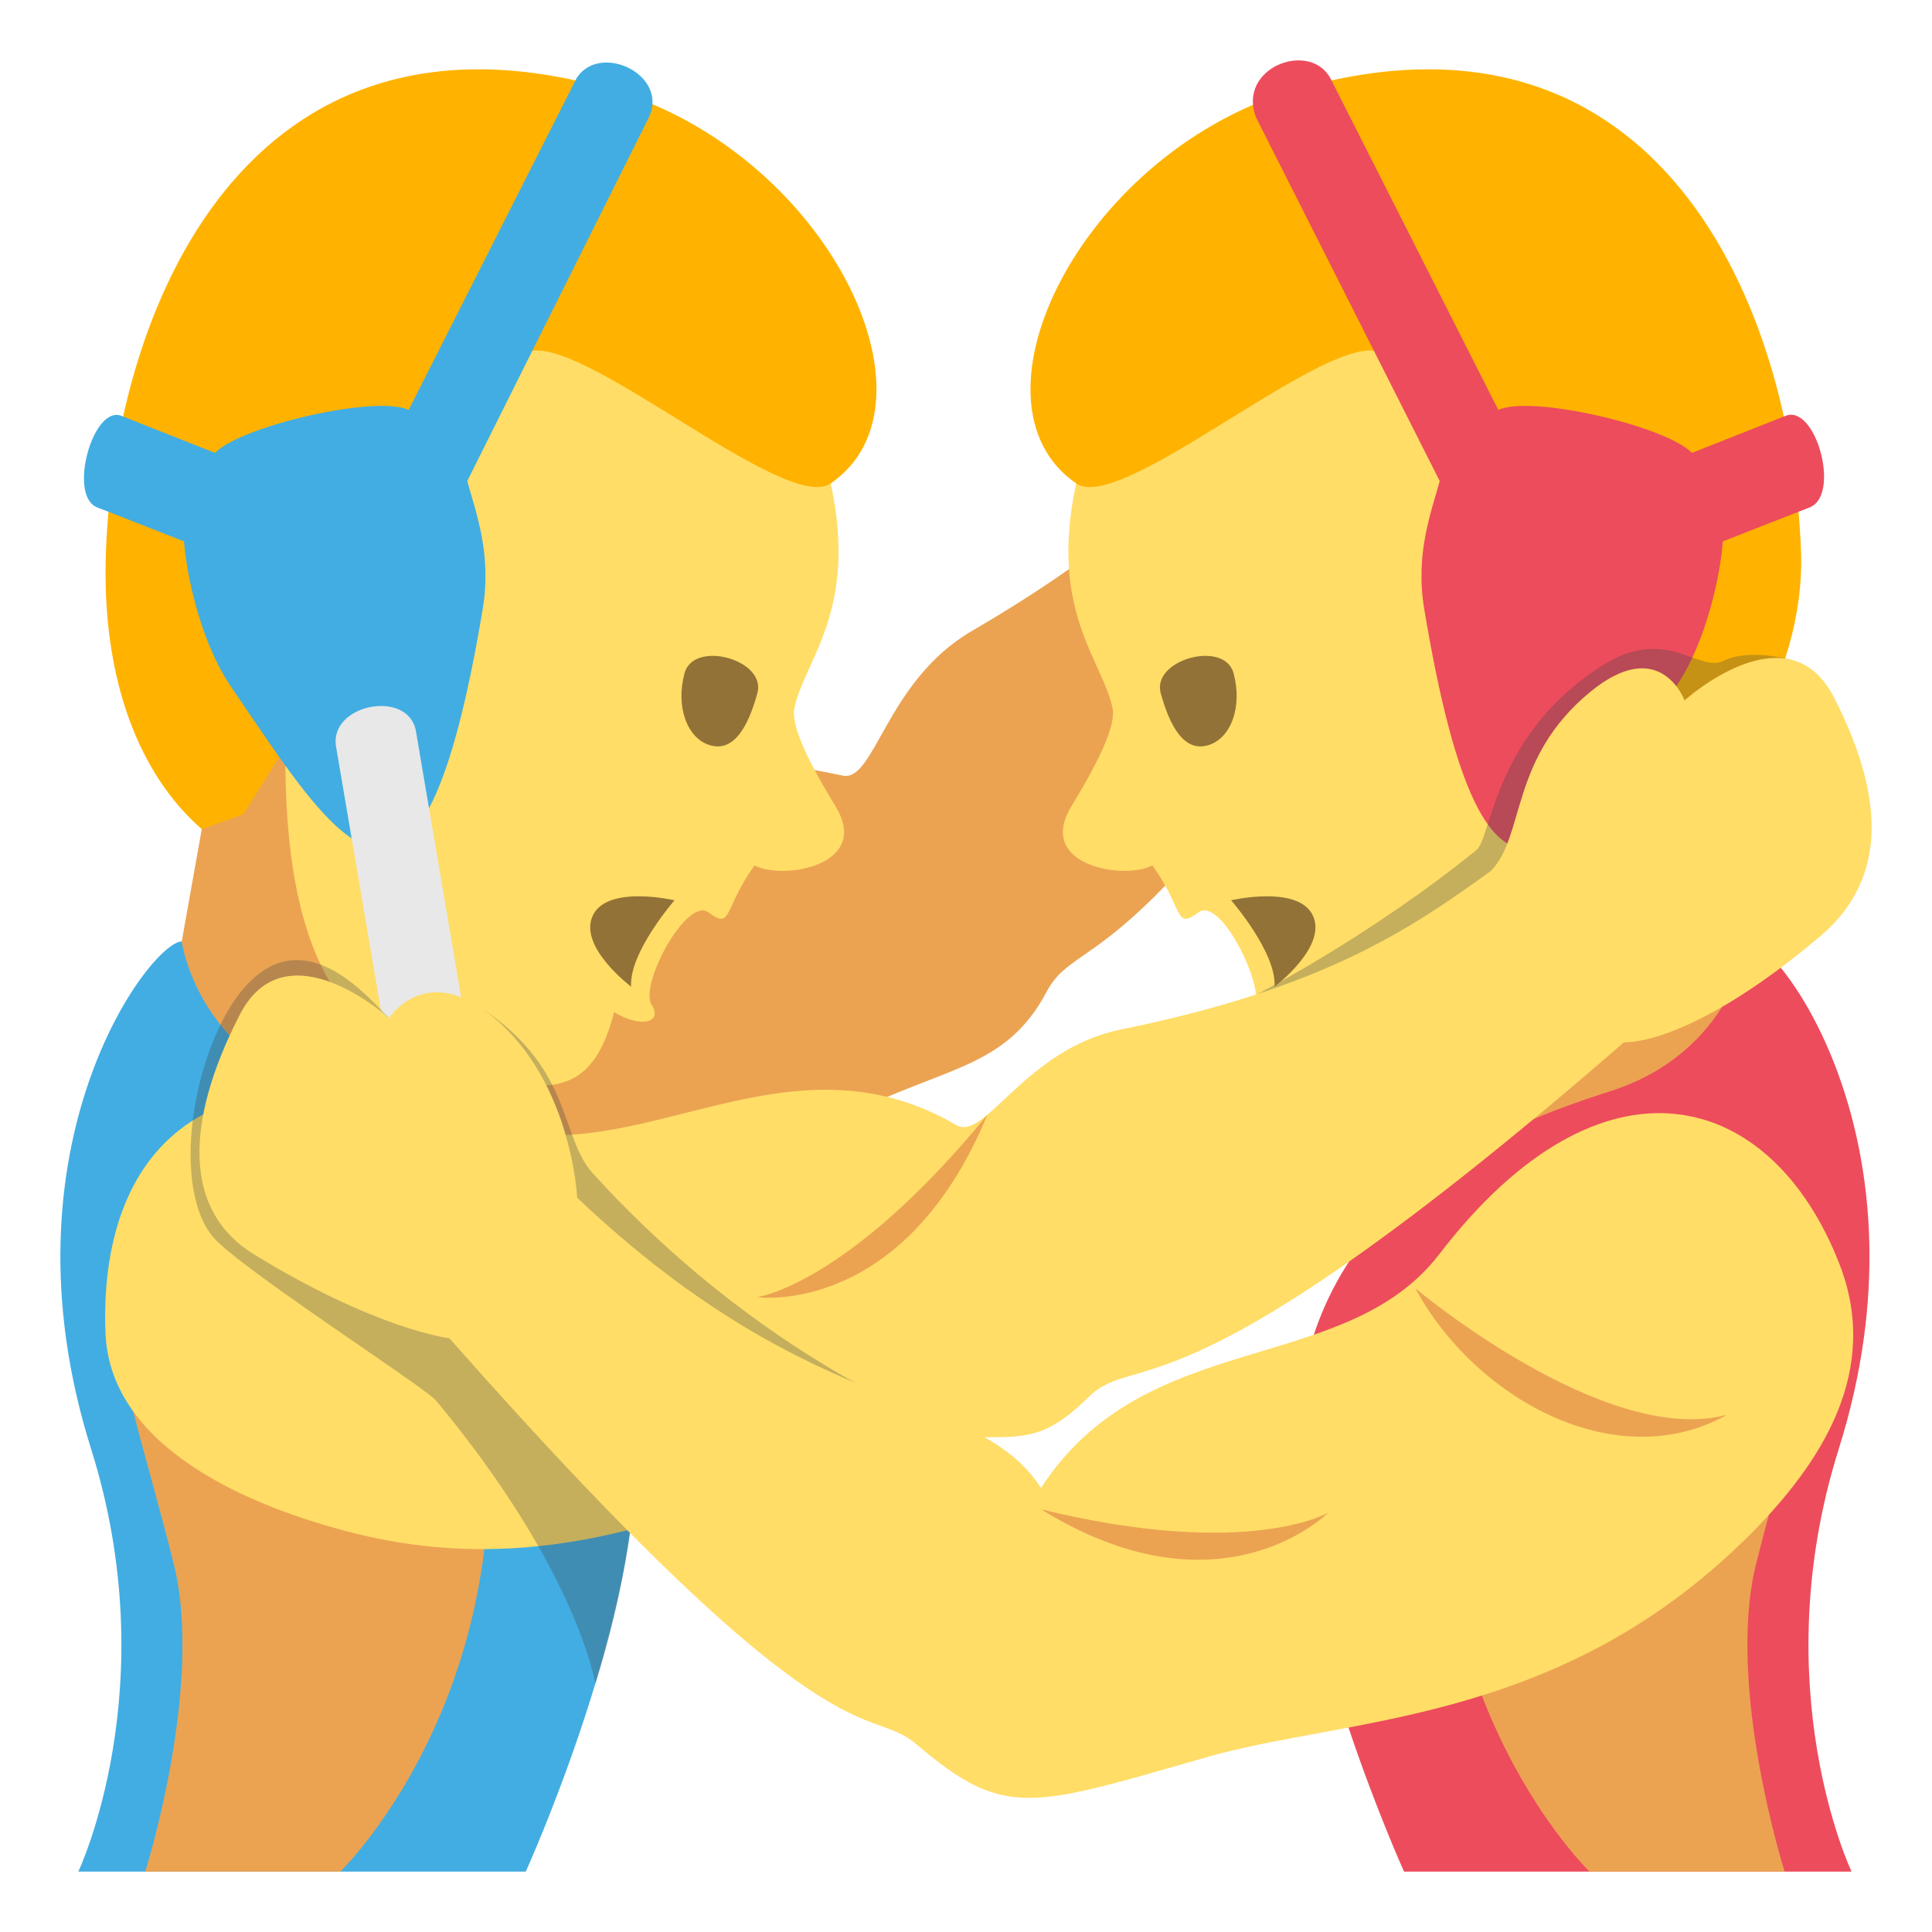 <svg xmlns="http://www.w3.org/2000/svg" width="64" height="64" viewBox="0 0 64 64"><path fill="#EBA352" d="M44.355 9.254c-3.002 3.685-4.284 7.067-12.156 11.645-2.842 1.65-3.219 5.014-4.279 4.794-6.342-1.319-20.436-2.714-20.436-2.714L6.02 31.188c-.785 11.289 18.469 7.369 22.873 5.368 2.723-1.236 4.533-1.358 5.773-3.693 1.189-2.249 3.265.452 15.289-19.943l-5.6-3.666zM46.213 31.485l9.214-7.573 2.97 11.567-9.268 2.715z"/><path fill="#FFDD67" d="M50.48 7.117l-14.83 8.896c-.913 4.226.86 5.83 1.205 7.445.152.719-.841 2.387-1.37 3.264-1.181 1.954 1.763 2.443 2.687 1.945 1.031 1.419.737 2.153 1.521 1.56.723-.549 2.131 2.314 1.892 3.054l10.822-1.479L50.48 7.117z"/><path fill="#FFB300" d="M43.048 2.928c11.924-3.335 16.309 7.236 16.613 15.33.163 4.311-2.816 8.371-4.842 10.129l-9.257-16.762c-1.944-.337-8.45 5.401-9.912 4.389-3.923-2.702.214-11.078 7.398-13.086z"/><path fill="#ED4C5C" d="M41.61 3.896l6.083 12.04c-.285 1.036-.816 2.408-.517 4.216 2.064 12.444 4.751 7.88 8.353 2.579 1.012-1.489 1.464-3.72 1.543-4.797l2.901-1.136c1.006-.449.158-3.462-.847-3.013l-3.079 1.218c-.848-.887-5.326-1.932-6.413-1.423L44.07 2.59c-.694-1.263-3.1-.345-2.46 1.306z"/><path fill="#FFDD67" d="M12.779 5.969l14.74 10.045c.914 4.226-.861 5.83-1.205 7.445-.152.719.842 2.387 1.371 3.264 1.182 1.954-1.764 2.443-2.688 1.945-1.031 1.419-.736 2.153-1.52 1.56-.723-.549-2.314 2.401-1.891 3.054.387.596-.365.782-1.242.246-.865 3.367-2.826 2.713-6.93 1.175-8.523-3.195-.635-28.734-.635-28.734z"/><path fill="#FFB300" d="M20.123 2.928C8.199-.407 3.814 10.164 3.51 18.258c-.164 4.311 1.15 7.449 3.174 9.207l1.377-.491 9.547-15.349c1.945-.337 8.451 5.401 9.912 4.389 3.923-2.702-.213-11.078-7.397-13.086z"/><path fill="#42ADE2" d="M19.1 2.59l-5.563 10.99c-1.088-.509-5.566.536-6.414 1.423l-3.078-1.218c-.949-.424-1.797 2.589-.85 3.013l2.9 1.136c.082 1.077.535 3.308 1.547 4.797 3.604 5.304 6.285 9.868 8.352-2.579.299-1.808-.232-3.18-.516-4.216L21.5 3.88c.656-1.417-1.641-2.49-2.4-1.29z"/><path fill="#E8E8E8" d="M15.58 34.827l-1.801-10.603c-.248-1.413-2.889-.9-2.646.514l1.803 10.601 2.644-.512z"/><g><path fill="#42ADE2" d="M17.416 62s3.629-7.998 3.629-13.558c0-8.298-6.143-10.92-10.447-12.289-4.086-1.3-4.578-4.966-4.578-4.966-1.02 0-6.17 6.752-3.004 16.805C5.502 55.886 2.594 62 2.594 62h14.822z"/><path fill="#EBA352" d="M4.811 62h6.461s4.93-4.768 4.93-13.29c0-12.198-8.25-12.922-10.656-10.359-3.182 3.385-1.494 6.658.209 13.453C6.764 55.84 4.811 62 4.811 62z"/></g><g><path fill="#ED4C5C" d="M46.512 62s-3.628-7.998-3.628-13.558c0-8.298 6.144-10.92 10.446-12.289 4.085-1.3 4.578-4.966 4.578-4.966 1.021 0 6.17 6.752 3.005 16.805-2.486 7.894.422 14.008.422 14.008H46.512z"/><path fill="#EBA352" d="M59.119 62h-6.464s-4.929-4.768-4.929-13.29c0-12.198 8.25-12.922 10.657-10.359 3.182 3.385 1.494 6.658-.209 13.453-1.01 4.036.945 10.196.945 10.196z"/></g><g><path opacity=".3" fill="#3E4347" d="M41.653 32.93s3.674-1.877 7.253-4.768c.516-.416.567-3.844 4.192-6.128 2.108-1.328 3.16.265 3.999-.145.892-.436 2.32-.012 2.32-.012l-6.319 10.709-11.445.344z"/><path fill="#FFDD67" d="M60.749 23.096c-1.534-2.987-4.946.106-4.946.106S55 21 52.662 22.934c-2.653 2.194-2.136 4.742-3.27 5.913-2.707 1.961-5.584 3.898-12.258 5.256-3.182.647-4.508 3.723-5.453 3.169-5.658-3.321-10.676 1.642-15.484-.017-10.129-3.49-12.92 1.605-12.701 6.924.16 3.793 4.807 5.757 8.268 6.617 8.291 2.06 14.111-2.627 18.879-3.097 2.948-.293 3.546.419 5.399-1.402 1.688-1.662 2.862 1.164 17.756-11.771 0 0 2.132.176 6.488-3.502 2.084-1.759 2.303-4.341.463-7.928z"/><path fill="#EBA352" d="M25.078 42.971s4.852.676 7.631-6.044c-4.629 5.652-7.631 6.044-7.631 6.044z"/><g><path opacity=".3" fill="#3E4347" d="M32.305 47.615s-6.51-1.977-12.668-8.747c-1.078-1.184-.664-3.437-3.611-5.414l-3.139.269c-.596-.562-2.668-3.188-4.646-1.167-1.764 1.804-2.641 6.579-1.217 8.381.789 1 7.039 4.998 7.43 5.469 4.697 5.657 5.266 9.372 5.266 9.372s.764-2.232 1.158-5.062l11.427-3.101z"/><path fill="#FFDD67" d="M60.93 41.862c-2.264-5.798-7.867-7.332-13.25-.318-3.127 4.077-9.732 2.394-13.196 7.746-2.179-3.354-7.331-1.999-15.364-9.614 0 0-.19-4.139-3.094-6.222-2.026-1.454-3.139.269-3.139.269s-3.412-3.094-4.947-.105c-1.84 3.586-1.857 6.504.463 7.928 4.068 2.5 6.484 2.786 6.484 2.786 12.775 14.48 13.828 12.053 15.459 13.44 2.927 2.49 3.76 2.121 9.605.442 4.644-1.335 11.602-1.073 17.859-7.219 2.612-2.565 4.489-5.626 3.12-9.133z"/><g fill="#EBA352"><path d="M46.883 42.676s6.291 5.288 10.333 4.188c-3.68 2.063-8.357-.532-10.333-4.188zM44 50.108s-3.546 3.584-9.508-.108c6.866 1.672 9.508.108 9.508.108z"/></g></g></g><path fill="#937237" d="M40.863 22.298c.302 1.107-.083 2.182-.862 2.394-.777.215-1.246-.624-1.551-1.732-.302-1.111 2.109-1.772 2.413-.662zM22.677 22.298c-.302 1.107.083 2.182.862 2.394.777.215 1.246-.624 1.551-1.732.302-1.111-2.109-1.772-2.413-.662zM22.344 29.823s-1.51 1.733-1.438 2.86c0 0-1.802-1.35-1.25-2.392.517-.975 2.688-.468 2.688-.468zM40.783 29.823s1.51 1.733 1.438 2.86c0 0 1.802-1.35 1.25-2.392-.517-.975-2.688-.468-2.688-.468z"/></svg>